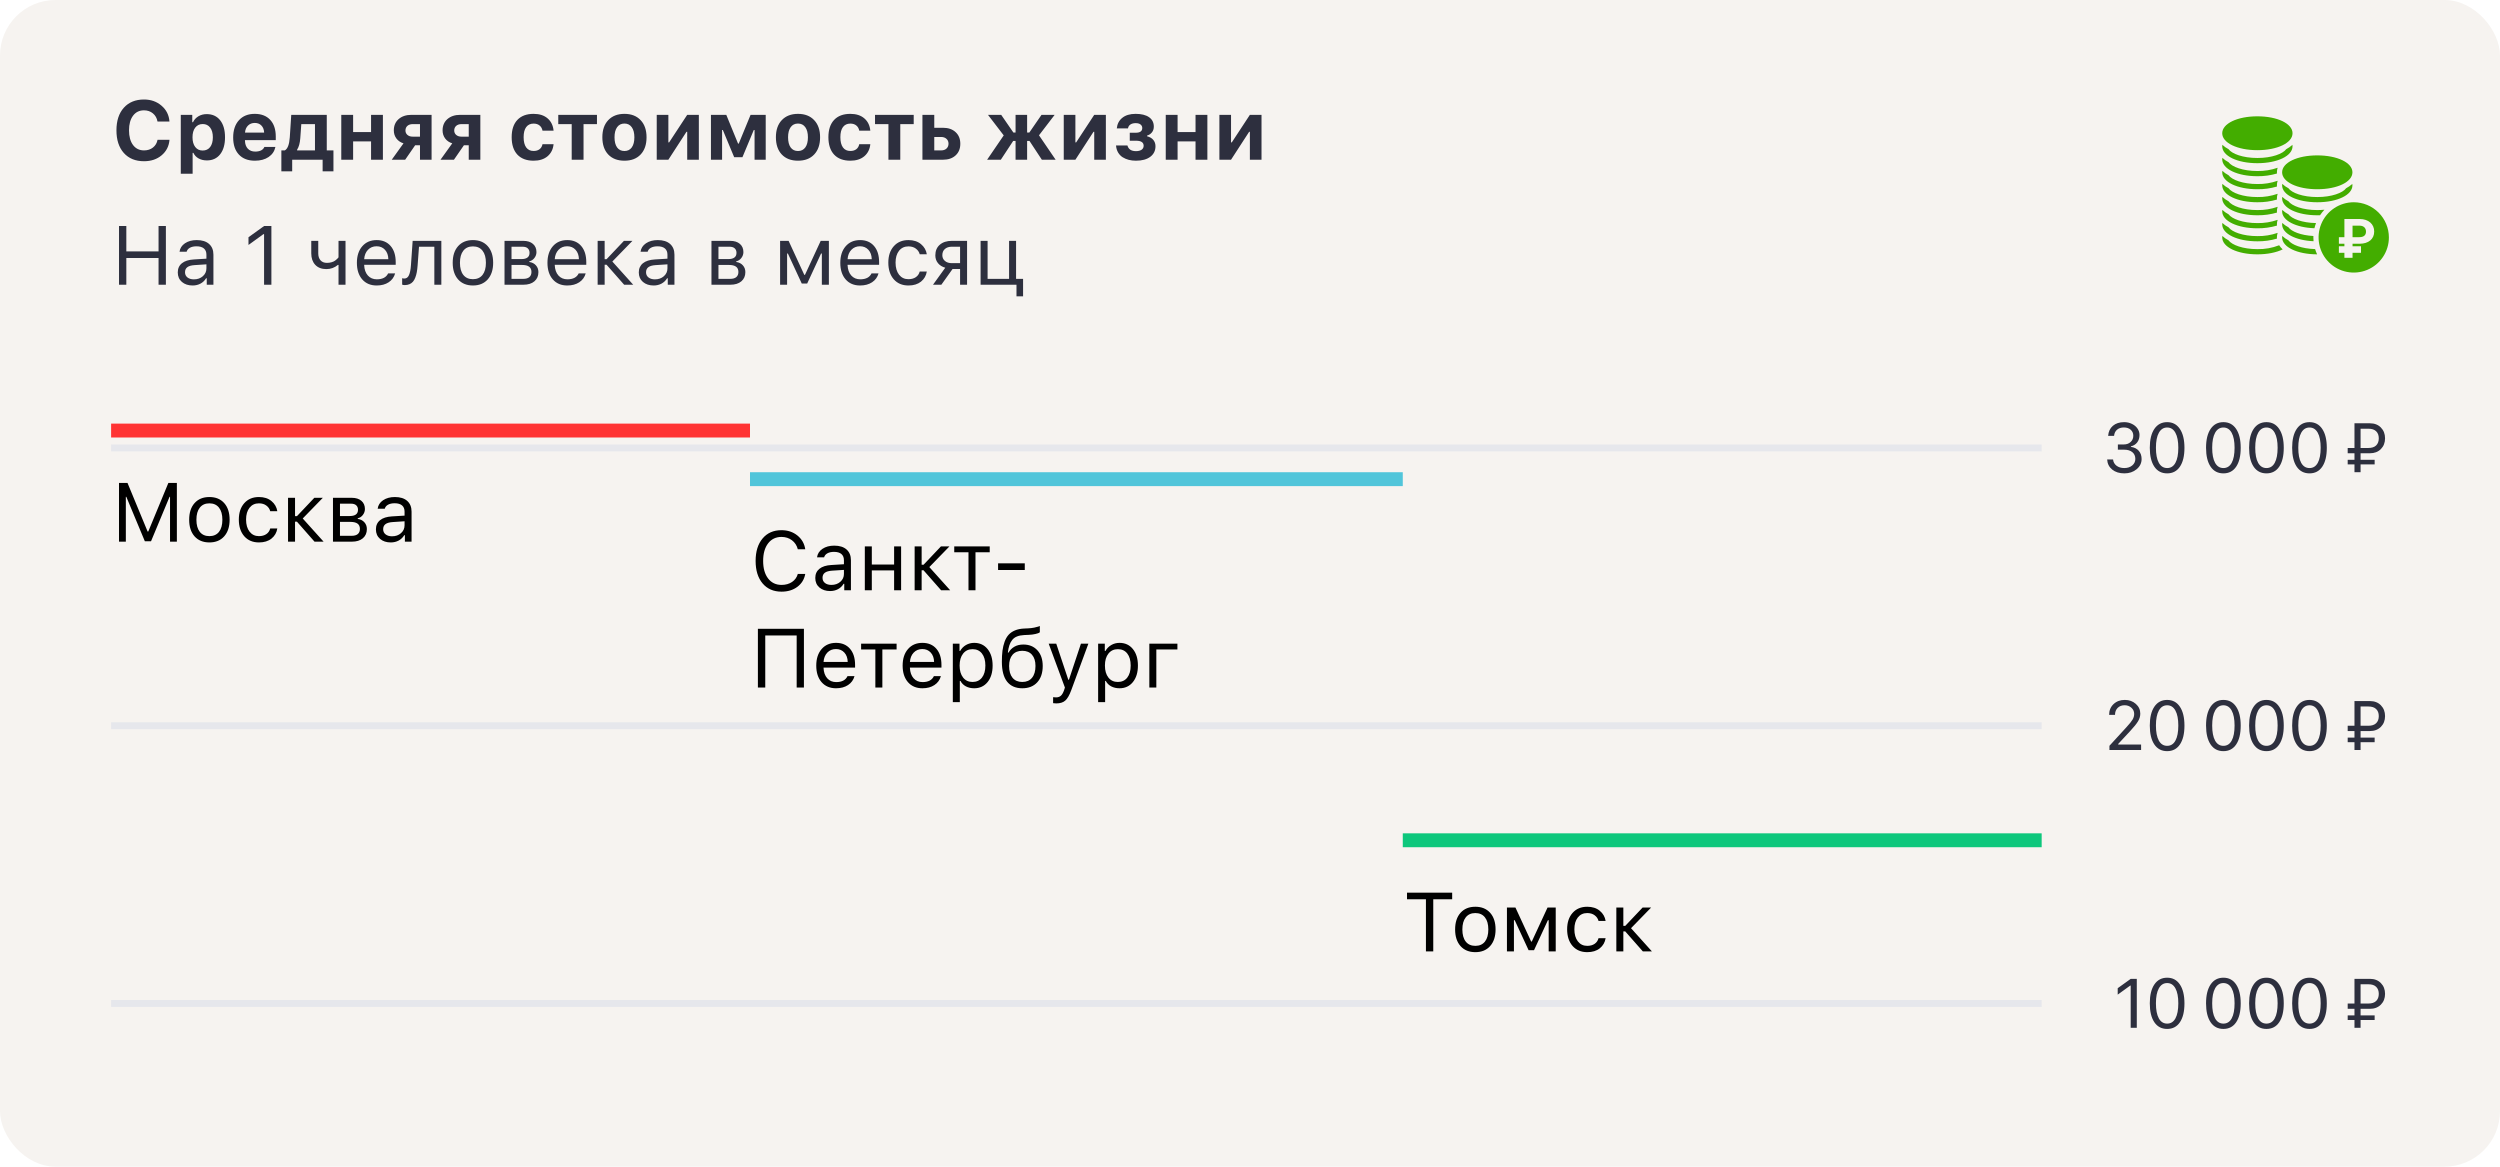 <svg width="360" height="168" viewBox="0 0 360 168" fill="none" xmlns="http://www.w3.org/2000/svg">
<rect width="360" height="168" rx="8" fill="#F6F3F0"/>
<path d="M306.819 148V141.931H306.741L304.949 143.229V142.302L306.824 140.954H307.698V148H306.819ZM312.071 148.166C311.276 148.166 310.661 147.844 310.225 147.199C309.789 146.555 309.571 145.646 309.571 144.475C309.571 143.312 309.79 142.408 310.23 141.76C310.669 141.112 311.283 140.788 312.071 140.788C312.855 140.788 313.466 141.114 313.902 141.765C314.341 142.416 314.561 143.324 314.561 144.489C314.561 145.658 314.343 146.563 313.907 147.204C313.474 147.845 312.862 148.166 312.071 148.166ZM310.87 146.643C311.149 147.147 311.55 147.399 312.071 147.399C312.592 147.399 312.989 147.149 313.262 146.647C313.539 146.143 313.677 145.419 313.677 144.475C313.677 143.54 313.537 142.821 313.257 142.316C312.981 141.812 312.585 141.56 312.071 141.56C311.556 141.56 311.158 141.813 310.874 142.321C310.594 142.826 310.454 143.544 310.454 144.475C310.454 145.415 310.593 146.138 310.87 146.643ZM320.171 148.166C319.377 148.166 318.762 147.844 318.326 147.199C317.89 146.555 317.671 145.646 317.671 144.475C317.671 143.312 317.891 142.408 318.331 141.76C318.77 141.112 319.384 140.788 320.171 140.788C320.956 140.788 321.566 141.114 322.003 141.765C322.442 142.416 322.662 143.324 322.662 144.489C322.662 145.658 322.444 146.563 322.007 147.204C321.574 147.845 320.963 148.166 320.171 148.166ZM318.97 146.643C319.25 147.147 319.651 147.399 320.171 147.399C320.692 147.399 321.089 147.149 321.363 146.647C321.64 146.143 321.778 145.419 321.778 144.475C321.778 143.54 321.638 142.821 321.358 142.316C321.081 141.812 320.686 141.56 320.171 141.56C319.657 141.56 319.258 141.813 318.975 142.321C318.695 142.826 318.555 143.544 318.555 144.475C318.555 145.415 318.694 146.138 318.97 146.643ZM326.37 148.166C325.576 148.166 324.961 147.844 324.525 147.199C324.088 146.555 323.87 145.646 323.87 144.475C323.87 143.312 324.09 142.408 324.529 141.76C324.969 141.112 325.583 140.788 326.37 140.788C327.155 140.788 327.765 141.114 328.201 141.765C328.641 142.416 328.861 143.324 328.861 144.489C328.861 145.658 328.642 146.563 328.206 147.204C327.773 147.845 327.161 148.166 326.37 148.166ZM325.169 146.643C325.449 147.147 325.849 147.399 326.37 147.399C326.891 147.399 327.288 147.149 327.562 146.647C327.838 146.143 327.977 145.419 327.977 144.475C327.977 143.54 327.837 142.821 327.557 142.316C327.28 141.812 326.885 141.56 326.37 141.56C325.856 141.56 325.457 141.813 325.174 142.321C324.894 142.826 324.754 143.544 324.754 144.475C324.754 145.415 324.892 146.138 325.169 146.643ZM332.569 148.166C331.775 148.166 331.16 147.844 330.723 147.199C330.287 146.555 330.069 145.646 330.069 144.475C330.069 143.312 330.289 142.408 330.728 141.76C331.168 141.112 331.781 140.788 332.569 140.788C333.354 140.788 333.964 141.114 334.4 141.765C334.84 142.416 335.059 143.324 335.059 144.489C335.059 145.658 334.841 146.563 334.405 147.204C333.972 147.845 333.36 148.166 332.569 148.166ZM331.368 146.643C331.648 147.147 332.048 147.399 332.569 147.399C333.09 147.399 333.487 147.149 333.761 146.647C334.037 146.143 334.176 145.419 334.176 144.475C334.176 143.54 334.036 142.821 333.756 142.316C333.479 141.812 333.083 141.56 332.569 141.56C332.055 141.56 331.656 141.813 331.373 142.321C331.093 142.826 330.953 143.544 330.953 144.475C330.953 145.415 331.091 146.138 331.368 146.643ZM339.923 141.735V144.509H341.046C341.537 144.509 341.91 144.387 342.164 144.143C342.418 143.895 342.545 143.553 342.545 143.117C342.545 142.684 342.418 142.346 342.164 142.102C341.913 141.857 341.541 141.735 341.046 141.735H339.923ZM341.949 146.877H339.923V148H339.044V146.877H338.067V146.213H339.044V145.271H338.067V144.509H339.044V140.954H341.275C341.926 140.954 342.451 141.158 342.848 141.564C343.248 141.971 343.448 142.489 343.448 143.117C343.448 143.745 343.248 144.261 342.848 144.665C342.447 145.069 341.92 145.271 341.266 145.271H339.923V146.213H341.949V146.877Z" fill="#2D2F3E"/>
<path d="M303.714 102.937C303.714 102.312 303.925 101.797 304.348 101.394C304.775 100.99 305.315 100.788 305.97 100.788C306.601 100.788 307.13 100.979 307.556 101.359C307.986 101.737 308.201 102.206 308.201 102.766C308.201 103.133 308.097 103.495 307.888 103.85C307.68 104.204 307.288 104.691 306.712 105.31L305.017 107.131V107.209H308.318V108H303.758V107.395L306.194 104.733C306.647 104.242 306.948 103.868 307.097 103.61C307.247 103.353 307.322 103.083 307.322 102.8C307.322 102.448 307.189 102.154 306.922 101.916C306.658 101.675 306.332 101.555 305.945 101.555C305.532 101.555 305.198 101.682 304.944 101.936C304.69 102.189 304.563 102.523 304.563 102.937V102.941H303.714V102.937ZM312.071 108.166C311.276 108.166 310.661 107.844 310.225 107.199C309.789 106.555 309.571 105.646 309.571 104.475C309.571 103.312 309.79 102.408 310.23 101.76C310.669 101.112 311.283 100.788 312.071 100.788C312.855 100.788 313.466 101.114 313.902 101.765C314.341 102.416 314.561 103.324 314.561 104.489C314.561 105.658 314.343 106.563 313.907 107.204C313.474 107.845 312.862 108.166 312.071 108.166ZM310.87 106.643C311.149 107.147 311.55 107.399 312.071 107.399C312.592 107.399 312.989 107.149 313.262 106.647C313.539 106.143 313.677 105.419 313.677 104.475C313.677 103.54 313.537 102.821 313.257 102.316C312.981 101.812 312.585 101.56 312.071 101.56C311.556 101.56 311.158 101.813 310.874 102.321C310.594 102.826 310.454 103.544 310.454 104.475C310.454 105.415 310.593 106.138 310.87 106.643ZM320.171 108.166C319.377 108.166 318.762 107.844 318.326 107.199C317.89 106.555 317.671 105.646 317.671 104.475C317.671 103.312 317.891 102.408 318.331 101.76C318.77 101.112 319.384 100.788 320.171 100.788C320.956 100.788 321.566 101.114 322.003 101.765C322.442 102.416 322.662 103.324 322.662 104.489C322.662 105.658 322.444 106.563 322.007 107.204C321.574 107.845 320.963 108.166 320.171 108.166ZM318.97 106.643C319.25 107.147 319.651 107.399 320.171 107.399C320.692 107.399 321.089 107.149 321.363 106.647C321.64 106.143 321.778 105.419 321.778 104.475C321.778 103.54 321.638 102.821 321.358 102.316C321.081 101.812 320.686 101.56 320.171 101.56C319.657 101.56 319.258 101.813 318.975 102.321C318.695 102.826 318.555 103.544 318.555 104.475C318.555 105.415 318.694 106.138 318.97 106.643ZM326.37 108.166C325.576 108.166 324.961 107.844 324.525 107.199C324.088 106.555 323.87 105.646 323.87 104.475C323.87 103.312 324.09 102.408 324.529 101.76C324.969 101.112 325.583 100.788 326.37 100.788C327.155 100.788 327.765 101.114 328.201 101.765C328.641 102.416 328.861 103.324 328.861 104.489C328.861 105.658 328.642 106.563 328.206 107.204C327.773 107.845 327.161 108.166 326.37 108.166ZM325.169 106.643C325.449 107.147 325.849 107.399 326.37 107.399C326.891 107.399 327.288 107.149 327.562 106.647C327.838 106.143 327.977 105.419 327.977 104.475C327.977 103.54 327.837 102.821 327.557 102.316C327.28 101.812 326.885 101.56 326.37 101.56C325.856 101.56 325.457 101.813 325.174 102.321C324.894 102.826 324.754 103.544 324.754 104.475C324.754 105.415 324.892 106.138 325.169 106.643ZM332.569 108.166C331.775 108.166 331.16 107.844 330.723 107.199C330.287 106.555 330.069 105.646 330.069 104.475C330.069 103.312 330.289 102.408 330.728 101.76C331.168 101.112 331.781 100.788 332.569 100.788C333.354 100.788 333.964 101.114 334.4 101.765C334.84 102.416 335.059 103.324 335.059 104.489C335.059 105.658 334.841 106.563 334.405 107.204C333.972 107.845 333.36 108.166 332.569 108.166ZM331.368 106.643C331.648 107.147 332.048 107.399 332.569 107.399C333.09 107.399 333.487 107.149 333.761 106.647C334.037 106.143 334.176 105.419 334.176 104.475C334.176 103.54 334.036 102.821 333.756 102.316C333.479 101.812 333.083 101.56 332.569 101.56C332.055 101.56 331.656 101.813 331.373 102.321C331.093 102.826 330.953 103.544 330.953 104.475C330.953 105.415 331.091 106.138 331.368 106.643ZM339.923 101.735V104.509H341.046C341.537 104.509 341.91 104.387 342.164 104.143C342.418 103.895 342.545 103.553 342.545 103.117C342.545 102.684 342.418 102.346 342.164 102.102C341.913 101.857 341.541 101.735 341.046 101.735H339.923ZM341.949 106.877H339.923V108H339.044V106.877H338.067V106.213H339.044V105.271H338.067V104.509H339.044V100.954H341.275C341.926 100.954 342.451 101.158 342.848 101.564C343.248 101.971 343.448 102.489 343.448 103.117C343.448 103.745 343.248 104.261 342.848 104.665C342.447 105.069 341.92 105.271 341.266 105.271H339.923V106.213H341.949V106.877Z" fill="#2D2F3E"/>
<path d="M304.973 64.753V64.001H305.828C306.228 64.001 306.555 63.884 306.809 63.649C307.067 63.415 307.195 63.116 307.195 62.751C307.195 62.393 307.071 62.105 306.824 61.887C306.577 61.665 306.249 61.555 305.843 61.555C305.436 61.555 305.107 61.662 304.856 61.877C304.606 62.089 304.462 62.383 304.427 62.761H303.572C303.618 62.149 303.846 61.667 304.256 61.315C304.666 60.964 305.206 60.788 305.877 60.788C306.28 60.788 306.651 60.871 306.99 61.037C307.332 61.2 307.6 61.423 307.796 61.706C307.991 61.989 308.089 62.298 308.089 62.634C308.089 63.054 307.98 63.408 307.762 63.698C307.543 63.988 307.241 64.18 306.853 64.274V64.353C307.332 64.414 307.708 64.602 307.981 64.914C308.255 65.223 308.391 65.619 308.391 66.101C308.391 66.68 308.152 67.17 307.674 67.57C307.195 67.967 306.608 68.166 305.911 68.166C305.195 68.166 304.61 67.984 304.158 67.619C303.706 67.251 303.463 66.766 303.43 66.164H304.28C304.319 66.538 304.485 66.838 304.778 67.062C305.071 67.287 305.445 67.399 305.901 67.399C306.363 67.399 306.743 67.276 307.039 67.028C307.338 66.781 307.488 66.463 307.488 66.076C307.488 65.669 307.343 65.347 307.054 65.109C306.764 64.872 306.368 64.753 305.867 64.753H304.973ZM312.071 68.166C311.276 68.166 310.661 67.844 310.225 67.199C309.789 66.555 309.571 65.647 309.571 64.475C309.571 63.312 309.79 62.408 310.23 61.76C310.669 61.112 311.283 60.788 312.071 60.788C312.855 60.788 313.466 61.114 313.902 61.765C314.341 62.416 314.561 63.324 314.561 64.489C314.561 65.658 314.343 66.563 313.907 67.204C313.474 67.845 312.862 68.166 312.071 68.166ZM310.87 66.643C311.149 67.147 311.55 67.399 312.071 67.399C312.592 67.399 312.989 67.149 313.262 66.647C313.539 66.143 313.677 65.419 313.677 64.475C313.677 63.54 313.537 62.821 313.257 62.316C312.981 61.812 312.585 61.56 312.071 61.56C311.556 61.56 311.158 61.813 310.874 62.321C310.594 62.826 310.454 63.544 310.454 64.475C310.454 65.415 310.593 66.138 310.87 66.643ZM320.171 68.166C319.377 68.166 318.762 67.844 318.326 67.199C317.89 66.555 317.671 65.647 317.671 64.475C317.671 63.312 317.891 62.408 318.331 61.76C318.77 61.112 319.384 60.788 320.171 60.788C320.956 60.788 321.566 61.114 322.003 61.765C322.442 62.416 322.662 63.324 322.662 64.489C322.662 65.658 322.444 66.563 322.007 67.204C321.574 67.845 320.963 68.166 320.171 68.166ZM318.97 66.643C319.25 67.147 319.651 67.399 320.171 67.399C320.692 67.399 321.089 67.149 321.363 66.647C321.64 66.143 321.778 65.419 321.778 64.475C321.778 63.54 321.638 62.821 321.358 62.316C321.081 61.812 320.686 61.56 320.171 61.56C319.657 61.56 319.258 61.813 318.975 62.321C318.695 62.826 318.555 63.544 318.555 64.475C318.555 65.415 318.694 66.138 318.97 66.643ZM326.37 68.166C325.576 68.166 324.961 67.844 324.525 67.199C324.088 66.555 323.87 65.647 323.87 64.475C323.87 63.312 324.09 62.408 324.529 61.76C324.969 61.112 325.583 60.788 326.37 60.788C327.155 60.788 327.765 61.114 328.201 61.765C328.641 62.416 328.861 63.324 328.861 64.489C328.861 65.658 328.642 66.563 328.206 67.204C327.773 67.845 327.161 68.166 326.37 68.166ZM325.169 66.643C325.449 67.147 325.849 67.399 326.37 67.399C326.891 67.399 327.288 67.149 327.562 66.647C327.838 66.143 327.977 65.419 327.977 64.475C327.977 63.54 327.837 62.821 327.557 62.316C327.28 61.812 326.885 61.56 326.37 61.56C325.856 61.56 325.457 61.813 325.174 62.321C324.894 62.826 324.754 63.544 324.754 64.475C324.754 65.415 324.892 66.138 325.169 66.643ZM332.569 68.166C331.775 68.166 331.16 67.844 330.723 67.199C330.287 66.555 330.069 65.647 330.069 64.475C330.069 63.312 330.289 62.408 330.728 61.76C331.168 61.112 331.781 60.788 332.569 60.788C333.354 60.788 333.964 61.114 334.4 61.765C334.84 62.416 335.059 63.324 335.059 64.489C335.059 65.658 334.841 66.563 334.405 67.204C333.972 67.845 333.36 68.166 332.569 68.166ZM331.368 66.643C331.648 67.147 332.048 67.399 332.569 67.399C333.09 67.399 333.487 67.149 333.761 66.647C334.037 66.143 334.176 65.419 334.176 64.475C334.176 63.54 334.036 62.821 333.756 62.316C333.479 61.812 333.083 61.56 332.569 61.56C332.055 61.56 331.656 61.813 331.373 62.321C331.093 62.826 330.953 63.544 330.953 64.475C330.953 65.415 331.091 66.138 331.368 66.643ZM339.923 61.735V64.509H341.046C341.537 64.509 341.91 64.387 342.164 64.143C342.418 63.895 342.545 63.553 342.545 63.117C342.545 62.684 342.418 62.346 342.164 62.102C341.913 61.857 341.541 61.735 341.046 61.735H339.923ZM341.949 66.877H339.923V68H339.044V66.877H338.067V66.213H339.044V65.27H338.067V64.509H339.044V60.954H341.275C341.926 60.954 342.451 61.158 342.848 61.565C343.248 61.971 343.448 62.489 343.448 63.117C343.448 63.745 343.248 64.261 342.848 64.665C342.447 65.069 341.92 65.27 341.266 65.27H339.923V66.213H341.949V66.877Z" fill="#2D2F3E"/>
<line opacity="0.6" x1="294" y1="144.5" x2="16" y2="144.5" stroke="#DCDFE9"/>
<line opacity="0.6" x1="294" y1="104.5" x2="16" y2="104.5" stroke="#DCDFE9"/>
<line opacity="0.6" x1="294" y1="64.5" x2="16" y2="64.5" stroke="#DCDFE9"/>
<rect x="16" y="61" width="92" height="2" fill="#FF3333"/>
<path d="M18.121 78H17.137V69.545H18.361L21.256 76.541H21.35L24.244 69.545H25.469V78H24.484V71.543H24.414L21.748 77.941H20.857L18.191 71.543H18.121V78ZM28.77 76.588C29.094 76.998 29.555 77.203 30.153 77.203C30.75 77.203 31.211 76.998 31.535 76.588C31.86 76.174 32.022 75.592 32.022 74.842C32.022 74.092 31.86 73.512 31.535 73.102C31.211 72.688 30.75 72.481 30.153 72.481C29.555 72.481 29.094 72.688 28.77 73.102C28.446 73.512 28.283 74.092 28.283 74.842C28.283 75.592 28.446 76.174 28.77 76.588ZM32.279 77.238C31.76 77.82 31.051 78.111 30.153 78.111C29.254 78.111 28.543 77.82 28.02 77.238C27.5 76.652 27.241 75.853 27.241 74.842C27.241 73.826 27.5 73.027 28.02 72.445C28.539 71.863 29.25 71.572 30.153 71.572C31.055 71.572 31.766 71.863 32.285 72.445C32.805 73.027 33.065 73.826 33.065 74.842C33.065 75.853 32.803 76.652 32.279 77.238ZM39.934 73.617H38.914C38.829 73.285 38.643 73.014 38.358 72.803C38.077 72.588 37.719 72.481 37.286 72.481C36.719 72.481 36.268 72.691 35.932 73.113C35.6 73.535 35.434 74.103 35.434 74.818C35.434 75.545 35.602 76.125 35.938 76.559C36.274 76.988 36.723 77.203 37.286 77.203C37.711 77.203 38.065 77.107 38.346 76.916C38.631 76.725 38.821 76.451 38.914 76.096H39.934C39.84 76.693 39.561 77.18 39.096 77.555C38.631 77.926 38.03 78.111 37.291 78.111C36.405 78.111 35.7 77.814 35.176 77.221C34.653 76.623 34.391 75.822 34.391 74.818C34.391 73.834 34.653 73.047 35.176 72.457C35.7 71.867 36.403 71.572 37.286 71.572C38.024 71.572 38.626 71.766 39.09 72.152C39.559 72.539 39.84 73.027 39.934 73.617ZM42.485 74.326H42.761L45.262 71.684H46.487L43.593 74.66L46.598 78H45.292L42.761 75.123H42.485V78H41.477V71.684H42.485V74.326ZM50.526 72.527H48.956V74.309H50.362C51.155 74.309 51.552 74.008 51.552 73.406C51.552 73.133 51.466 72.918 51.294 72.762C51.126 72.606 50.87 72.527 50.526 72.527ZM50.45 75.152H48.956V77.156H50.644C51.03 77.156 51.323 77.072 51.522 76.904C51.726 76.732 51.827 76.486 51.827 76.166C51.827 75.818 51.712 75.562 51.481 75.398C51.255 75.234 50.911 75.152 50.45 75.152ZM47.948 78V71.684H50.655C51.245 71.684 51.708 71.83 52.044 72.123C52.38 72.412 52.548 72.805 52.548 73.301C52.548 73.613 52.448 73.898 52.249 74.156C52.054 74.41 51.81 74.568 51.517 74.631V74.725C51.915 74.779 52.233 74.941 52.472 75.211C52.71 75.477 52.829 75.801 52.829 76.184C52.829 76.738 52.638 77.18 52.255 77.508C51.872 77.836 51.343 78 50.667 78H47.948ZM56.452 77.227C56.972 77.227 57.402 77.076 57.741 76.775C58.085 76.475 58.257 76.098 58.257 75.644V75.064L56.558 75.176C56.081 75.207 55.732 75.307 55.509 75.475C55.286 75.643 55.175 75.887 55.175 76.207C55.175 76.523 55.294 76.773 55.532 76.957C55.771 77.137 56.077 77.227 56.452 77.227ZM56.265 78.111C55.644 78.111 55.132 77.941 54.73 77.602C54.331 77.258 54.132 76.801 54.132 76.231C54.132 75.668 54.331 75.227 54.73 74.906C55.128 74.586 55.697 74.404 56.435 74.361L58.257 74.25V73.676C58.257 73.285 58.136 72.986 57.894 72.779C57.652 72.572 57.296 72.469 56.827 72.469C56.449 72.469 56.134 72.537 55.884 72.674C55.634 72.811 55.474 73.004 55.404 73.254H54.384C54.45 72.75 54.71 72.344 55.163 72.035C55.62 71.727 56.187 71.572 56.862 71.572C57.628 71.572 58.22 71.758 58.638 72.129C59.056 72.5 59.265 73.016 59.265 73.676V78H58.304V77.068H58.21C58.007 77.404 57.737 77.662 57.402 77.842C57.066 78.022 56.687 78.111 56.265 78.111Z" fill="black"/>
<rect x="108" y="68" width="94" height="2" fill="#51C5DA"/>
<path d="M112.541 85.199C111.393 85.199 110.482 84.803 109.811 84.01C109.143 83.217 108.809 82.139 108.809 80.775C108.809 79.412 109.143 78.334 109.811 77.541C110.479 76.744 111.387 76.346 112.535 76.346C113.426 76.346 114.188 76.6 114.82 77.107C115.453 77.615 115.832 78.277 115.957 79.094H114.885C114.744 78.547 114.463 78.115 114.041 77.799C113.619 77.478 113.117 77.318 112.535 77.318C111.723 77.318 111.078 77.629 110.602 78.25C110.129 78.871 109.893 79.713 109.893 80.775C109.893 81.838 110.131 82.68 110.607 83.301C111.084 83.918 111.729 84.227 112.541 84.227C113.131 84.227 113.635 84.086 114.053 83.805C114.475 83.519 114.752 83.133 114.885 82.644H115.957C115.816 83.422 115.436 84.043 114.814 84.508C114.197 84.969 113.439 85.199 112.541 85.199ZM119.721 84.227C120.24 84.227 120.67 84.076 121.01 83.775C121.354 83.475 121.526 83.098 121.526 82.644V82.064L119.826 82.176C119.35 82.207 119 82.307 118.778 82.475C118.555 82.643 118.444 82.887 118.444 83.207C118.444 83.523 118.563 83.773 118.801 83.957C119.039 84.137 119.346 84.227 119.721 84.227ZM119.533 85.111C118.912 85.111 118.401 84.941 117.998 84.602C117.6 84.258 117.401 83.801 117.401 83.231C117.401 82.668 117.6 82.227 117.998 81.906C118.397 81.586 118.965 81.404 119.703 81.361L121.526 81.25V80.676C121.526 80.285 121.405 79.986 121.162 79.779C120.92 79.572 120.565 79.469 120.096 79.469C119.717 79.469 119.403 79.537 119.153 79.674C118.903 79.811 118.742 80.004 118.672 80.254H117.653C117.719 79.75 117.979 79.344 118.432 79.035C118.889 78.727 119.455 78.572 120.131 78.572C120.897 78.572 121.489 78.758 121.906 79.129C122.324 79.5 122.533 80.016 122.533 80.676V85H121.573V84.068H121.479C121.276 84.404 121.006 84.662 120.67 84.842C120.334 85.022 119.955 85.111 119.533 85.111ZM124.534 85V78.684H125.541V81.297H128.752V78.684H129.76V85H128.752V82.141H125.541V85H124.534ZM132.716 81.326H132.991L135.493 78.684H136.718L133.823 81.66L136.829 85H135.522L132.991 82.123H132.716V85H131.708V78.684H132.716V81.326ZM142.52 78.684V79.527H140.47V85H139.462V79.527H137.411V78.684H142.52ZM147.568 82.076H143.724V81.121H147.568V82.076ZM115.764 99H114.721V91.506H110.197V99H109.137V90.545H115.764V99ZM120.377 93.463C119.873 93.463 119.459 93.633 119.135 93.973C118.811 94.312 118.629 94.762 118.59 95.32H122.071C122.059 94.762 121.899 94.312 121.59 93.973C121.281 93.633 120.877 93.463 120.377 93.463ZM122.041 97.365H123.049C122.897 97.912 122.586 98.34 122.117 98.648C121.653 98.957 121.076 99.111 120.389 99.111C119.514 99.111 118.821 98.818 118.309 98.232C117.797 97.643 117.541 96.848 117.541 95.848C117.541 94.852 117.799 94.057 118.315 93.463C118.83 92.869 119.522 92.572 120.389 92.572C121.24 92.572 121.91 92.856 122.399 93.422C122.887 93.988 123.131 94.764 123.131 95.748V96.135H118.59V96.182C118.617 96.807 118.793 97.303 119.117 97.67C119.446 98.037 119.877 98.221 120.412 98.221C121.229 98.221 121.772 97.936 122.041 97.365ZM129.11 92.684V93.527H127.059V99H126.051V93.527H124V92.684H129.11ZM132.815 93.463C132.311 93.463 131.897 93.633 131.573 93.973C131.249 94.312 131.067 94.762 131.028 95.32H134.509C134.497 94.762 134.337 94.312 134.028 93.973C133.719 93.633 133.315 93.463 132.815 93.463ZM134.479 97.365H135.487C135.335 97.912 135.024 98.34 134.555 98.648C134.091 98.957 133.514 99.111 132.827 99.111C131.952 99.111 131.259 98.818 130.747 98.232C130.235 97.643 129.979 96.848 129.979 95.848C129.979 94.852 130.237 94.057 130.753 93.463C131.268 92.869 131.96 92.572 132.827 92.572C133.678 92.572 134.348 92.856 134.837 93.422C135.325 93.988 135.569 94.764 135.569 95.748V96.135H131.028V96.182C131.055 96.807 131.231 97.303 131.555 97.67C131.884 98.037 132.315 98.221 132.85 98.221C133.667 98.221 134.21 97.936 134.479 97.365ZM140.282 92.572C141.087 92.572 141.729 92.869 142.21 93.463C142.694 94.057 142.937 94.85 142.937 95.842C142.937 96.83 142.694 97.623 142.21 98.221C141.726 98.814 141.083 99.111 140.282 99.111C139.833 99.111 139.435 99.019 139.087 98.836C138.739 98.648 138.479 98.387 138.308 98.051H138.214V101.109H137.206V92.684H138.167V93.738H138.261C138.464 93.375 138.743 93.09 139.099 92.883C139.458 92.676 139.853 92.572 140.282 92.572ZM140.042 98.203C140.62 98.203 141.073 97.994 141.401 97.576C141.729 97.158 141.894 96.58 141.894 95.842C141.894 95.103 141.729 94.525 141.401 94.107C141.077 93.689 140.626 93.481 140.048 93.481C139.478 93.481 139.024 93.693 138.688 94.119C138.353 94.541 138.185 95.115 138.185 95.842C138.185 96.564 138.351 97.139 138.683 97.564C139.019 97.99 139.472 98.203 140.042 98.203ZM145.804 97.6C146.136 98.002 146.605 98.203 147.21 98.203C147.816 98.203 148.282 98.002 148.611 97.6C148.943 97.197 149.109 96.631 149.109 95.9C149.109 95.205 148.943 94.668 148.611 94.289C148.282 93.906 147.816 93.715 147.21 93.715C146.605 93.715 146.136 93.906 145.804 94.289C145.476 94.668 145.312 95.205 145.312 95.9C145.312 96.631 145.476 97.197 145.804 97.6ZM145.13 93.978H145.224C145.427 93.623 145.708 93.34 146.068 93.129C146.427 92.918 146.859 92.812 147.363 92.812C148.202 92.812 148.876 93.09 149.384 93.644C149.896 94.195 150.152 94.947 150.152 95.9C150.152 96.897 149.888 97.682 149.361 98.256C148.837 98.826 148.12 99.111 147.21 99.111C146.261 99.111 145.532 98.795 145.025 98.162C144.521 97.525 144.269 96.57 144.269 95.297C144.269 94.691 144.298 94.156 144.357 93.691C144.419 93.227 144.523 92.795 144.667 92.397C144.816 91.994 145.009 91.662 145.247 91.4C145.486 91.139 145.788 90.932 146.155 90.779C146.527 90.623 146.96 90.533 147.456 90.51L148.089 90.481C148.382 90.465 148.665 90.43 148.939 90.375C149.216 90.316 149.415 90.266 149.536 90.223C149.661 90.176 149.728 90.148 149.736 90.141V91.043C149.708 91.066 149.663 91.098 149.601 91.137C149.538 91.172 149.37 91.225 149.097 91.295C148.823 91.361 148.503 91.402 148.136 91.418L147.491 91.447C147.077 91.467 146.728 91.535 146.443 91.652C146.157 91.766 145.927 91.936 145.751 92.162C145.575 92.389 145.441 92.644 145.347 92.93C145.253 93.215 145.181 93.564 145.13 93.978ZM152.099 101.291C151.939 101.291 151.789 101.279 151.648 101.256V100.395C151.749 100.414 151.89 100.424 152.07 100.424C152.359 100.424 152.591 100.344 152.767 100.184C152.943 100.027 153.097 99.76 153.23 99.381L153.347 99.006L151.009 92.684H152.099L153.833 97.881H153.927L155.656 92.684H156.728L154.261 99.387C153.992 100.117 153.703 100.617 153.394 100.887C153.089 101.156 152.658 101.291 152.099 101.291ZM161.207 92.572C162.011 92.572 162.654 92.869 163.134 93.463C163.619 94.057 163.861 94.85 163.861 95.842C163.861 96.83 163.619 97.623 163.134 98.221C162.65 98.814 162.008 99.111 161.207 99.111C160.758 99.111 160.359 99.019 160.011 98.836C159.664 98.648 159.404 98.387 159.232 98.051H159.138V101.109H158.131V92.684H159.092V93.738H159.185C159.388 93.375 159.668 93.09 160.023 92.883C160.383 92.676 160.777 92.572 161.207 92.572ZM160.967 98.203C161.545 98.203 161.998 97.994 162.326 97.576C162.654 97.158 162.818 96.58 162.818 95.842C162.818 95.103 162.654 94.525 162.326 94.107C162.002 93.689 161.551 93.481 160.972 93.481C160.402 93.481 159.949 93.693 159.613 94.119C159.277 94.541 159.109 95.115 159.109 95.842C159.109 96.564 159.275 97.139 159.607 97.564C159.943 97.99 160.396 98.203 160.967 98.203ZM169.547 93.527H166.512V99H165.504V92.684H169.547V93.527Z" fill="black"/>
<rect x="202" y="120" width="92" height="2" fill="#0DC77C"/>
<path d="M206.389 137H205.334V129.494H202.609V128.545H209.113V129.494H206.389V137ZM211.067 135.588C211.391 135.998 211.852 136.203 212.449 136.203C213.047 136.203 213.508 135.998 213.832 135.588C214.156 135.174 214.319 134.592 214.319 133.842C214.319 133.092 214.156 132.512 213.832 132.102C213.508 131.688 213.047 131.48 212.449 131.48C211.852 131.48 211.391 131.688 211.067 132.102C210.742 132.512 210.58 133.092 210.58 133.842C210.58 134.592 210.742 135.174 211.067 135.588ZM214.576 136.238C214.057 136.82 213.348 137.111 212.449 137.111C211.551 137.111 210.84 136.82 210.317 136.238C209.797 135.652 209.537 134.854 209.537 133.842C209.537 132.826 209.797 132.027 210.317 131.445C210.836 130.863 211.547 130.572 212.449 130.572C213.352 130.572 214.063 130.863 214.582 131.445C215.102 132.027 215.362 132.826 215.362 133.842C215.362 134.854 215.1 135.652 214.576 136.238ZM218.006 137H216.999V130.684H218.223L220.485 135.582H220.579L222.846 130.684H224.024V137H223.01V132.506H222.899L220.901 136.824H220.116L218.118 132.506H218.006V137ZM231.21 132.617H230.19C230.104 132.285 229.919 132.014 229.634 131.803C229.352 131.588 228.995 131.48 228.561 131.48C227.995 131.48 227.544 131.691 227.208 132.113C226.876 132.535 226.71 133.104 226.71 133.818C226.71 134.545 226.878 135.125 227.214 135.559C227.55 135.988 227.999 136.203 228.561 136.203C228.987 136.203 229.341 136.107 229.622 135.916C229.907 135.725 230.096 135.451 230.19 135.096H231.21C231.116 135.693 230.837 136.18 230.372 136.555C229.907 136.926 229.305 137.111 228.567 137.111C227.68 137.111 226.975 136.814 226.452 136.221C225.928 135.623 225.667 134.822 225.667 133.818C225.667 132.834 225.928 132.047 226.452 131.457C226.975 130.867 227.678 130.572 228.561 130.572C229.3 130.572 229.901 130.766 230.366 131.152C230.835 131.539 231.116 132.027 231.21 132.617ZM233.761 133.326H234.036L236.538 130.684H237.763L234.868 133.66L237.874 137H236.567L234.036 134.123H233.761V137H232.753V130.684H233.761V133.326Z" fill="black"/>
<path d="M20.734 23.217C19.508 23.217 18.539 22.82 17.828 22.027C17.121 21.23 16.768 20.145 16.768 18.77C16.768 17.395 17.121 16.311 17.828 15.518C18.539 14.725 19.508 14.328 20.734 14.328C21.734 14.328 22.578 14.627 23.266 15.225C23.957 15.818 24.336 16.576 24.402 17.498H22.68C22.594 17.01 22.373 16.619 22.018 16.326C21.666 16.033 21.238 15.887 20.734 15.887C20.07 15.887 19.545 16.145 19.158 16.66C18.771 17.176 18.578 17.879 18.578 18.77C18.578 19.66 18.771 20.365 19.158 20.885C19.545 21.4 20.072 21.658 20.74 21.658C21.248 21.658 21.678 21.52 22.029 21.242C22.381 20.965 22.6 20.594 22.686 20.129H24.408C24.334 21.043 23.957 21.787 23.277 22.361C22.602 22.932 21.754 23.217 20.734 23.217ZM29.766 16.432C30.586 16.432 31.231 16.727 31.7 17.316C32.168 17.906 32.403 18.723 32.403 19.766C32.403 20.805 32.17 21.621 31.705 22.215C31.241 22.805 30.604 23.1 29.795 23.1C29.334 23.1 28.934 23.004 28.594 22.812C28.254 22.621 28.004 22.354 27.844 22.01H27.738V25.021H26.033V16.537H27.686V17.598H27.791C27.967 17.234 28.229 16.949 28.576 16.742C28.924 16.535 29.321 16.432 29.766 16.432ZM29.186 21.676C29.647 21.676 30.006 21.508 30.264 21.172C30.522 20.832 30.651 20.363 30.651 19.766C30.651 19.172 30.52 18.707 30.258 18.371C30 18.031 29.645 17.861 29.192 17.861C28.738 17.861 28.379 18.033 28.113 18.377C27.852 18.717 27.721 19.182 27.721 19.771C27.721 20.361 27.852 20.826 28.113 21.166C28.375 21.506 28.733 21.676 29.186 21.676ZM36.688 17.703C36.293 17.703 35.967 17.83 35.709 18.084C35.456 18.338 35.313 18.674 35.282 19.092H38.036C38.016 18.662 37.885 18.324 37.643 18.078C37.405 17.828 37.086 17.703 36.688 17.703ZM38.071 21.16H39.659C39.53 21.773 39.202 22.258 38.674 22.613C38.151 22.965 37.495 23.141 36.706 23.141C35.721 23.141 34.954 22.848 34.403 22.262C33.852 21.672 33.577 20.852 33.577 19.801C33.577 18.75 33.854 17.92 34.409 17.311C34.963 16.701 35.721 16.396 36.682 16.396C37.635 16.396 38.377 16.684 38.909 17.258C39.444 17.832 39.711 18.633 39.711 19.66V20.182H35.276V20.27C35.288 20.75 35.424 21.131 35.686 21.412C35.952 21.689 36.307 21.828 36.752 21.828C37.088 21.828 37.37 21.771 37.596 21.658C37.823 21.541 37.981 21.375 38.071 21.16ZM45.356 21.658V17.873H43.387L43.241 19.895C43.19 20.613 43.038 21.166 42.784 21.553V21.658H45.356ZM42.075 24.67H40.516V21.658H41.014C41.421 21.432 41.659 20.805 41.729 19.777L41.94 16.537H47.055V21.658H48.016V24.67H46.458V23H42.075V24.67ZM49.144 23V16.537H50.849V19.016H53.433V16.537H55.138V23H53.433V20.357H50.849V23H49.144ZM59.429 19.678H60.478V17.873H59.429C59.112 17.873 58.859 17.957 58.667 18.125C58.48 18.293 58.386 18.516 58.386 18.793C58.386 19.055 58.482 19.268 58.673 19.432C58.864 19.596 59.116 19.678 59.429 19.678ZM60.478 23V20.92H59.781L58.345 23H56.411L58.105 20.639C57.675 20.51 57.335 20.279 57.085 19.947C56.835 19.611 56.71 19.221 56.71 18.775C56.71 18.096 56.943 17.553 57.407 17.146C57.876 16.74 58.491 16.537 59.253 16.537H62.148V23H60.478ZM66.451 19.678H67.499V17.873H66.451C66.134 17.873 65.88 17.957 65.689 18.125C65.501 18.293 65.408 18.516 65.408 18.793C65.408 19.055 65.503 19.268 65.695 19.432C65.886 19.596 66.138 19.678 66.451 19.678ZM67.499 23V20.92H66.802L65.367 23H63.433L65.126 20.639C64.697 20.51 64.357 20.279 64.107 19.947C63.857 19.611 63.732 19.221 63.732 18.775C63.732 18.096 63.964 17.553 64.429 17.146C64.898 16.74 65.513 16.537 66.275 16.537H69.169V23H67.499ZM79.715 18.816H78.121C78.062 18.5 77.922 18.252 77.699 18.072C77.48 17.889 77.193 17.797 76.838 17.797C76.377 17.797 76.022 17.965 75.772 18.301C75.525 18.637 75.402 19.121 75.402 19.754C75.402 20.395 75.525 20.887 75.772 21.23C76.022 21.57 76.377 21.74 76.838 21.74C77.189 21.74 77.475 21.656 77.693 21.488C77.916 21.32 78.059 21.078 78.121 20.762H79.715C79.644 21.492 79.355 22.072 78.848 22.502C78.34 22.928 77.67 23.141 76.838 23.141C75.83 23.141 75.051 22.848 74.5 22.262C73.953 21.672 73.68 20.836 73.68 19.754C73.68 18.68 73.953 17.852 74.5 17.27C75.047 16.688 75.826 16.396 76.838 16.396C77.682 16.396 78.353 16.613 78.853 17.047C79.357 17.48 79.644 18.07 79.715 18.816ZM85.963 16.537V17.879H84.029V23H82.324V17.879H80.391V16.537H85.963ZM89.92 21.746C90.374 21.746 90.725 21.574 90.975 21.23C91.225 20.883 91.35 20.395 91.35 19.766C91.35 19.145 91.223 18.66 90.969 18.312C90.719 17.965 90.37 17.791 89.92 17.791C89.467 17.791 89.116 17.965 88.866 18.312C88.616 18.66 88.491 19.145 88.491 19.766C88.491 20.395 88.614 20.883 88.86 21.23C89.11 21.574 89.463 21.746 89.92 21.746ZM92.252 22.244C91.69 22.842 90.913 23.141 89.92 23.141C88.928 23.141 88.149 22.842 87.582 22.244C87.02 21.646 86.739 20.82 86.739 19.766C86.739 18.719 87.022 17.896 87.588 17.299C88.159 16.697 88.936 16.396 89.92 16.396C90.905 16.396 91.68 16.697 92.246 17.299C92.817 17.896 93.102 18.719 93.102 19.766C93.102 20.82 92.819 21.646 92.252 22.244ZM96.245 23H94.569V16.537H96.245V20.51H96.35L98.958 16.537H100.634V23H98.958V18.98H98.852L96.245 23ZM103.981 23H102.376V16.537H104.585L106.278 20.674H106.384L108.083 16.537H110.263V23H108.657V18.717H108.546L106.911 22.637H105.722L104.087 18.717H103.981V23ZM114.911 21.746C115.364 21.746 115.716 21.574 115.966 21.23C116.216 20.883 116.341 20.395 116.341 19.766C116.341 19.145 116.214 18.66 115.96 18.312C115.71 17.965 115.361 17.791 114.911 17.791C114.458 17.791 114.107 17.965 113.857 18.312C113.607 18.66 113.482 19.145 113.482 19.766C113.482 20.395 113.605 20.883 113.851 21.23C114.101 21.574 114.454 21.746 114.911 21.746ZM117.243 22.244C116.681 22.842 115.904 23.141 114.911 23.141C113.919 23.141 113.14 22.842 112.573 22.244C112.011 21.646 111.73 20.82 111.73 19.766C111.73 18.719 112.013 17.896 112.579 17.299C113.15 16.697 113.927 16.396 114.911 16.396C115.896 16.396 116.671 16.697 117.238 17.299C117.808 17.896 118.093 18.719 118.093 19.766C118.093 20.82 117.81 21.646 117.243 22.244ZM125.326 18.816H123.732C123.673 18.5 123.533 18.252 123.31 18.072C123.091 17.889 122.804 17.797 122.449 17.797C121.988 17.797 121.632 17.965 121.382 18.301C121.136 18.637 121.013 19.121 121.013 19.754C121.013 20.395 121.136 20.887 121.382 21.23C121.632 21.57 121.988 21.74 122.449 21.74C122.8 21.74 123.085 21.656 123.304 21.488C123.527 21.32 123.669 21.078 123.732 20.762H125.326C125.255 21.492 124.966 22.072 124.458 22.502C123.951 22.928 123.281 23.141 122.449 23.141C121.441 23.141 120.662 22.848 120.111 22.262C119.564 21.672 119.29 20.836 119.29 19.754C119.29 18.68 119.564 17.852 120.111 17.27C120.658 16.688 121.437 16.396 122.449 16.396C123.292 16.396 123.964 16.613 124.464 17.047C124.968 17.48 125.255 18.07 125.326 18.816ZM131.574 16.537V17.879H129.64V23H127.935V17.879H126.002V16.537H131.574ZM135.519 19.725H134.535V21.658H135.519C135.844 21.658 136.102 21.57 136.293 21.395C136.488 21.215 136.586 20.98 136.586 20.691C136.586 20.402 136.488 20.17 136.293 19.994C136.098 19.814 135.84 19.725 135.519 19.725ZM132.83 23V16.537H134.535V18.4H135.789C136.551 18.4 137.156 18.609 137.605 19.027C138.059 19.441 138.285 20 138.285 20.703C138.285 21.406 138.059 21.965 137.605 22.379C137.156 22.793 136.551 23 135.789 23H132.83ZM142.145 23L144.536 19.496L142.268 16.537H144.172L145.924 19.08H146.241V16.537H147.905V19.08H148.227L149.979 16.537H151.872L149.616 19.484L152.012 23H150.026L148.245 20.293H147.905V23H146.241V20.293H145.901L144.12 23H142.145ZM154.856 23H153.18V16.537H154.856V20.51H154.962L157.569 16.537H159.245V23H157.569V18.98H157.464L154.856 23ZM163.577 23.141C163.206 23.141 162.86 23.1 162.54 23.018C162.224 22.936 161.931 22.811 161.661 22.643C161.395 22.475 161.177 22.246 161.005 21.957C160.837 21.668 160.737 21.33 160.706 20.943H162.347C162.495 21.49 162.905 21.764 163.577 21.764C163.921 21.764 164.19 21.697 164.386 21.564C164.585 21.428 164.684 21.236 164.684 20.99C164.684 20.506 164.317 20.264 163.583 20.264H162.686V19.115H163.536C164.169 19.115 164.485 18.889 164.485 18.436C164.485 18.229 164.405 18.061 164.245 17.932C164.089 17.799 163.852 17.732 163.536 17.732C163.224 17.732 162.97 17.799 162.774 17.932C162.583 18.061 162.468 18.248 162.429 18.494H160.817C160.88 17.85 161.145 17.34 161.614 16.965C162.083 16.586 162.72 16.396 163.524 16.396C164.364 16.396 165.011 16.557 165.464 16.877C165.921 17.197 166.149 17.65 166.149 18.236C166.149 18.557 166.059 18.83 165.88 19.057C165.704 19.283 165.472 19.438 165.183 19.52V19.625C165.581 19.727 165.882 19.904 166.085 20.158C166.288 20.408 166.39 20.709 166.39 21.061C166.39 21.697 166.14 22.203 165.64 22.578C165.14 22.953 164.452 23.141 163.577 23.141ZM167.868 23V16.537H169.573V19.016H172.157V16.537H173.862V23H172.157V20.357H169.573V23H167.868ZM177.269 23H175.593V16.537H177.269V20.51H177.374L179.982 16.537H181.658V23H179.982V18.98H179.876L177.269 23Z" fill="#2D2F3E"/>
<path d="M23.887 41H22.832V37.15H18.191V41H17.137V32.545H18.191V36.201H22.832V32.545H23.887V41ZM27.92 40.227C28.44 40.227 28.869 40.076 29.209 39.775C29.553 39.475 29.725 39.098 29.725 38.645V38.065L28.026 38.176C27.549 38.207 27.2 38.307 26.977 38.475C26.754 38.643 26.643 38.887 26.643 39.207C26.643 39.523 26.762 39.773 27 39.957C27.238 40.137 27.545 40.227 27.92 40.227ZM27.733 41.111C27.112 41.111 26.6 40.941 26.198 40.602C25.799 40.258 25.6 39.801 25.6 39.23C25.6 38.668 25.799 38.227 26.198 37.906C26.596 37.586 27.164 37.404 27.903 37.361L29.725 37.25V36.676C29.725 36.285 29.604 35.986 29.362 35.779C29.119 35.572 28.764 35.469 28.295 35.469C27.916 35.469 27.602 35.537 27.352 35.674C27.102 35.81 26.942 36.004 26.871 36.254H25.852C25.918 35.75 26.178 35.344 26.631 35.035C27.088 34.727 27.654 34.572 28.33 34.572C29.096 34.572 29.688 34.758 30.106 35.129C30.524 35.5 30.733 36.016 30.733 36.676V41H29.772V40.068H29.678C29.475 40.404 29.205 40.662 28.869 40.842C28.533 41.022 28.154 41.111 27.733 41.111ZM38.026 41V33.717H37.932L35.782 35.275V34.162L38.032 32.545H39.081V41H38.026ZM49.755 41H48.747V38.152H48.654C48.173 38.551 47.622 38.75 47.001 38.75C46.318 38.75 45.782 38.545 45.396 38.135C45.013 37.721 44.822 37.172 44.822 36.488V34.684H45.829V36.488C45.829 36.91 45.939 37.244 46.157 37.49C46.376 37.732 46.683 37.853 47.077 37.853C47.312 37.853 47.531 37.824 47.734 37.766C47.941 37.707 48.111 37.631 48.243 37.537C48.376 37.44 48.48 37.353 48.554 37.279C48.632 37.205 48.697 37.131 48.747 37.057V34.684H49.755V41ZM54.228 35.463C53.724 35.463 53.31 35.633 52.986 35.973C52.662 36.312 52.48 36.762 52.441 37.32H55.921C55.91 36.762 55.749 36.312 55.441 35.973C55.132 35.633 54.728 35.463 54.228 35.463ZM55.892 39.365H56.9C56.748 39.912 56.437 40.34 55.968 40.648C55.503 40.957 54.927 41.111 54.24 41.111C53.365 41.111 52.671 40.818 52.16 40.232C51.648 39.643 51.392 38.848 51.392 37.848C51.392 36.852 51.65 36.057 52.166 35.463C52.681 34.869 53.373 34.572 54.24 34.572C55.091 34.572 55.761 34.855 56.249 35.422C56.738 35.988 56.982 36.764 56.982 37.748V38.135H52.441V38.182C52.468 38.807 52.644 39.303 52.968 39.67C53.296 40.037 53.728 40.221 54.263 40.221C55.08 40.221 55.623 39.935 55.892 39.365ZM60.136 38.228C60.109 38.592 60.07 38.912 60.019 39.19C59.968 39.467 59.896 39.727 59.803 39.969C59.713 40.211 59.599 40.41 59.463 40.566C59.33 40.719 59.164 40.838 58.965 40.924C58.765 41.01 58.537 41.053 58.279 41.053C58.135 41.053 58.011 41.031 57.91 40.988V40.062C58.004 40.094 58.109 40.109 58.226 40.109C58.523 40.109 58.744 39.949 58.888 39.629C59.037 39.305 59.133 38.83 59.175 38.205L59.422 34.684H63.553V41H62.545V35.527H60.336L60.136 38.228ZM66.719 39.588C67.043 39.998 67.504 40.203 68.102 40.203C68.699 40.203 69.16 39.998 69.484 39.588C69.809 39.174 69.971 38.592 69.971 37.842C69.971 37.092 69.809 36.512 69.484 36.102C69.16 35.688 68.699 35.48 68.102 35.48C67.504 35.48 67.043 35.688 66.719 36.102C66.394 36.512 66.232 37.092 66.232 37.842C66.232 38.592 66.394 39.174 66.719 39.588ZM70.228 40.238C69.709 40.82 69 41.111 68.102 41.111C67.203 41.111 66.492 40.82 65.969 40.238C65.449 39.652 65.189 38.853 65.189 37.842C65.189 36.826 65.449 36.027 65.969 35.445C66.488 34.863 67.199 34.572 68.102 34.572C69.004 34.572 69.715 34.863 70.234 35.445C70.754 36.027 71.014 36.826 71.014 37.842C71.014 38.853 70.752 39.652 70.228 40.238ZM75.229 35.527H73.658V37.309H75.065C75.858 37.309 76.254 37.008 76.254 36.406C76.254 36.133 76.168 35.918 75.996 35.762C75.828 35.605 75.573 35.527 75.229 35.527ZM75.153 38.152H73.658V40.156H75.346C75.733 40.156 76.026 40.072 76.225 39.904C76.428 39.732 76.529 39.486 76.529 39.166C76.529 38.818 76.414 38.562 76.184 38.398C75.957 38.234 75.614 38.152 75.153 38.152ZM72.651 41V34.684H75.358C75.948 34.684 76.41 34.83 76.746 35.123C77.082 35.412 77.25 35.805 77.25 36.301C77.25 36.613 77.151 36.898 76.951 37.156C76.756 37.41 76.512 37.568 76.219 37.631V37.725C76.617 37.779 76.936 37.941 77.174 38.211C77.412 38.477 77.531 38.801 77.531 39.184C77.531 39.738 77.34 40.18 76.957 40.508C76.574 40.836 76.045 41 75.369 41H72.651ZM81.67 35.463C81.166 35.463 80.752 35.633 80.428 35.973C80.104 36.312 79.922 36.762 79.883 37.32H83.364C83.352 36.762 83.192 36.312 82.883 35.973C82.575 35.633 82.17 35.463 81.67 35.463ZM83.334 39.365H84.342C84.19 39.912 83.879 40.34 83.411 40.648C82.946 40.957 82.37 41.111 81.682 41.111C80.807 41.111 80.114 40.818 79.602 40.232C79.09 39.643 78.834 38.848 78.834 37.848C78.834 36.852 79.092 36.057 79.608 35.463C80.124 34.869 80.815 34.572 81.682 34.572C82.534 34.572 83.204 34.855 83.692 35.422C84.18 35.988 84.424 36.764 84.424 37.748V38.135H79.883V38.182C79.911 38.807 80.086 39.303 80.411 39.67C80.739 40.037 81.17 40.221 81.706 40.221C82.522 40.221 83.065 39.935 83.334 39.365ZM87.069 37.326H87.344L89.846 34.684H91.071L88.177 37.66L91.182 41H89.876L87.344 38.123H87.069V41H86.061V34.684H87.069V37.326ZM94.308 40.227C94.827 40.227 95.257 40.076 95.597 39.775C95.94 39.475 96.112 39.098 96.112 38.645V38.065L94.413 38.176C93.936 38.207 93.587 38.307 93.364 38.475C93.142 38.643 93.03 38.887 93.03 39.207C93.03 39.523 93.149 39.773 93.388 39.957C93.626 40.137 93.933 40.227 94.308 40.227ZM94.12 41.111C93.499 41.111 92.987 40.941 92.585 40.602C92.186 40.258 91.987 39.801 91.987 39.23C91.987 38.668 92.186 38.227 92.585 37.906C92.983 37.586 93.552 37.404 94.29 37.361L96.112 37.25V36.676C96.112 36.285 95.991 35.986 95.749 35.779C95.507 35.572 95.151 35.469 94.683 35.469C94.304 35.469 93.989 35.537 93.739 35.674C93.489 35.81 93.329 36.004 93.259 36.254H92.239C92.306 35.75 92.565 35.344 93.019 35.035C93.475 34.727 94.042 34.572 94.718 34.572C95.483 34.572 96.075 34.758 96.493 35.129C96.911 35.5 97.12 36.016 97.12 36.676V41H96.159V40.068H96.065C95.862 40.404 95.593 40.662 95.257 40.842C94.921 41.022 94.542 41.111 94.12 41.111ZM105.029 35.527H103.458V37.309H104.865C105.658 37.309 106.054 37.008 106.054 36.406C106.054 36.133 105.968 35.918 105.796 35.762C105.628 35.605 105.373 35.527 105.029 35.527ZM104.953 38.152H103.458V40.156H105.146C105.533 40.156 105.826 40.072 106.025 39.904C106.228 39.732 106.33 39.486 106.33 39.166C106.33 38.818 106.214 38.562 105.984 38.398C105.757 38.234 105.414 38.152 104.953 38.152ZM102.451 41V34.684H105.158C105.748 34.684 106.21 34.83 106.546 35.123C106.882 35.412 107.05 35.805 107.05 36.301C107.05 36.613 106.951 36.898 106.751 37.156C106.556 37.41 106.312 37.568 106.019 37.631V37.725C106.417 37.779 106.736 37.941 106.974 38.211C107.212 38.477 107.331 38.801 107.331 39.184C107.331 39.738 107.14 40.18 106.757 40.508C106.374 40.836 105.845 41 105.169 41H102.451ZM113.342 41H112.334V34.684H113.559L115.82 39.582H115.914L118.182 34.684H119.359V41H118.346V36.506H118.234L116.236 40.824H115.451L113.453 36.506H113.342V41ZM123.838 35.463C123.334 35.463 122.92 35.633 122.596 35.973C122.272 36.312 122.09 36.762 122.051 37.32H125.531C125.52 36.762 125.36 36.312 125.051 35.973C124.742 35.633 124.338 35.463 123.838 35.463ZM125.502 39.365H126.51C126.358 39.912 126.047 40.34 125.578 40.648C125.113 40.957 124.537 41.111 123.85 41.111C122.975 41.111 122.281 40.818 121.77 40.232C121.258 39.643 121.002 38.848 121.002 37.848C121.002 36.852 121.26 36.057 121.776 35.463C122.291 34.869 122.983 34.572 123.85 34.572C124.701 34.572 125.371 34.855 125.86 35.422C126.348 35.988 126.592 36.764 126.592 37.748V38.135H122.051V38.182C122.078 38.807 122.254 39.303 122.578 39.67C122.906 40.037 123.338 40.221 123.873 40.221C124.69 40.221 125.233 39.935 125.502 39.365ZM133.461 36.617H132.442C132.356 36.285 132.17 36.014 131.885 35.803C131.604 35.588 131.247 35.48 130.813 35.48C130.247 35.48 129.795 35.691 129.459 36.113C129.127 36.535 128.961 37.103 128.961 37.818C128.961 38.545 129.129 39.125 129.465 39.559C129.801 39.988 130.25 40.203 130.813 40.203C131.239 40.203 131.592 40.107 131.873 39.916C132.159 39.725 132.348 39.451 132.442 39.096H133.461C133.368 39.693 133.088 40.18 132.623 40.555C132.159 40.926 131.557 41.111 130.819 41.111C129.932 41.111 129.227 40.815 128.704 40.221C128.18 39.623 127.918 38.822 127.918 37.818C127.918 36.834 128.18 36.047 128.704 35.457C129.227 34.867 129.93 34.572 130.813 34.572C131.551 34.572 132.153 34.766 132.618 35.152C133.086 35.539 133.368 36.027 133.461 36.617ZM137.061 37.895H138.251V35.527H137.061C136.643 35.527 136.311 35.637 136.065 35.855C135.819 36.07 135.696 36.369 135.696 36.752C135.696 37.088 135.821 37.363 136.071 37.578C136.321 37.789 136.651 37.895 137.061 37.895ZM138.251 41V38.738H137.167L135.555 41H134.354L136.118 38.551C135.673 38.426 135.323 38.207 135.069 37.895C134.815 37.582 134.688 37.209 134.688 36.775C134.688 36.127 134.901 35.617 135.327 35.246C135.757 34.871 136.335 34.684 137.061 34.684H139.258V41H138.251ZM147.323 42.67H146.374V41H141.206V34.684H142.214V40.156H145.308V34.684H146.315V40.156H147.323V42.67Z" fill="#2D2F3E"/>
<g clip-path="url(#clip0)">
<path d="M325.062 23.5C327.949 23.5 330.125 22.452 330.125 21.063C330.125 20.993 330.119 20.924 330.107 20.855C329.84 21.103 329.54 21.313 329.217 21.481C328.734 22.142 327.163 22.75 325.062 22.75C322.962 22.75 321.391 22.142 320.908 21.481C320.585 21.313 320.285 21.103 320.018 20.855C320.006 20.924 320 20.993 320 21.063C320 22.452 322.176 23.5 325.062 23.5Z" fill="#43AD00"/>
<path d="M325.062 21.625C327.949 21.625 330.125 20.577 330.125 19.188C330.125 17.798 327.949 16.75 325.062 16.75C322.176 16.75 320 17.798 320 19.188C320 20.577 322.176 21.625 325.062 21.625Z" fill="#43AD00"/>
<path d="M338.732 26.48C338.465 26.728 338.165 26.938 337.842 27.106C337.359 27.767 335.788 28.375 333.688 28.375C331.587 28.375 330.016 27.767 329.533 27.106C329.21 26.938 328.91 26.728 328.643 26.48C328.631 26.549 328.625 26.618 328.625 26.688C328.625 28.077 330.801 29.125 333.688 29.125C336.574 29.125 338.75 28.077 338.75 26.688C338.75 26.618 338.744 26.549 338.732 26.48Z" fill="#43AD00"/>
<path d="M325.062 36.625C326.522 36.625 327.799 36.357 328.706 35.912C328.51 35.739 328.34 35.538 328.2 35.316C327.202 35.708 326.135 35.898 325.062 35.875C322.962 35.875 321.391 35.267 320.908 34.606C320.585 34.438 320.285 34.228 320.018 33.98C320.006 34.049 320 34.118 320 34.188C320 35.577 322.176 36.625 325.062 36.625Z" fill="#43AD00"/>
<path d="M325.062 34.75C326.017 34.761 326.967 34.63 327.883 34.36C327.878 34.303 327.875 34.246 327.875 34.188C327.875 33.964 327.911 33.742 327.982 33.53C327.044 33.858 326.056 34.017 325.062 34C322.962 34 321.391 33.392 320.908 32.731C320.585 32.563 320.285 32.353 320.018 32.105C320.006 32.174 320 32.243 320 32.313C320 33.702 322.176 34.75 325.062 34.75Z" fill="#43AD00"/>
<path d="M325.062 32.875C326.017 32.886 326.969 32.754 327.885 32.485C327.88 32.428 327.875 32.371 327.875 32.313C327.875 32.089 327.911 31.867 327.982 31.655C327.044 31.982 326.056 32.142 325.062 32.125C322.962 32.125 321.391 31.517 320.908 30.856C320.585 30.688 320.285 30.478 320.018 30.23C320.006 30.299 320 30.368 320 30.438C320 31.827 322.176 32.875 325.062 32.875Z" fill="#43AD00"/>
<path d="M325.062 31C326.017 31.011 326.969 30.879 327.885 30.61C327.88 30.553 327.875 30.496 327.875 30.438C327.875 30.214 327.911 29.992 327.982 29.78C327.044 30.107 326.056 30.267 325.062 30.25C322.962 30.25 321.391 29.642 320.908 28.981C320.585 28.813 320.285 28.603 320.018 28.355C320.006 28.424 320 28.493 320 28.563C320 29.952 322.176 31 325.062 31Z" fill="#43AD00"/>
<path d="M325.062 29.125C326.017 29.136 326.969 29.004 327.885 28.735C327.88 28.678 327.875 28.621 327.875 28.563C327.875 28.339 327.911 28.117 327.982 27.905C327.044 28.232 326.056 28.392 325.062 28.375C322.962 28.375 321.391 27.767 320.908 27.106C320.585 26.938 320.285 26.728 320.018 26.48C320.006 26.549 320 26.618 320 26.688C320 28.077 322.176 29.125 325.062 29.125Z" fill="#43AD00"/>
<path d="M325.062 27.25C326.017 27.261 326.969 27.129 327.885 26.86C327.88 26.803 327.875 26.746 327.875 26.688C327.875 26.464 327.911 26.242 327.982 26.03C327.044 26.357 326.056 26.517 325.062 26.5C322.962 26.5 321.391 25.892 320.908 25.231C320.585 25.063 320.285 24.853 320.018 24.605C320.006 24.674 320 24.743 320 24.813C320 26.202 322.176 27.25 325.062 27.25Z" fill="#43AD00"/>
<path d="M325.062 25.375C326.017 25.386 326.969 25.254 327.885 24.985C327.88 24.928 327.875 24.871 327.875 24.813C327.875 24.589 327.911 24.368 327.98 24.156C327.043 24.483 326.055 24.642 325.062 24.625C322.962 24.625 321.391 24.017 320.908 23.356C320.585 23.188 320.285 22.978 320.018 22.73C320.006 22.799 320 22.868 320 22.938C320 24.327 322.176 25.375 325.062 25.375Z" fill="#43AD00"/>
<path d="M333.688 22.375C330.801 22.375 328.625 23.423 328.625 24.812C328.625 26.202 330.801 27.25 333.688 27.25C336.574 27.25 338.75 26.202 338.75 24.812C338.75 23.423 336.574 22.375 333.688 22.375Z" fill="#43AD00"/>
<path d="M333.663 36.625C333.549 36.38 333.452 36.128 333.374 35.869C331.432 35.812 329.991 35.234 329.533 34.606C329.21 34.438 328.91 34.228 328.643 33.98C328.631 34.049 328.625 34.118 328.625 34.188C328.625 35.573 330.789 36.619 333.663 36.625Z" fill="#43AD00"/>
<path d="M333.152 34.738C333.135 34.557 333.125 34.373 333.125 34.188C333.125 34.119 333.128 34.052 333.13 33.984C331.312 33.888 329.972 33.332 329.533 32.731C329.21 32.563 328.91 32.353 328.643 32.105C328.631 32.174 328.625 32.243 328.625 32.313C328.625 33.615 330.536 34.617 333.152 34.738Z" fill="#43AD00"/>
<path d="M333.278 32.867C333.337 32.614 333.413 32.365 333.506 32.122C331.497 32.088 330.002 31.498 329.533 30.856C329.21 30.688 328.91 30.478 328.643 30.23C328.631 30.299 328.625 30.368 328.625 30.438C328.625 31.761 330.598 32.773 333.278 32.867Z" fill="#43AD00"/>
<path d="M338.734 28.38C338.733 28.372 338.733 28.363 338.732 28.355C338.723 28.364 338.712 28.372 338.703 28.381C338.713 28.381 338.724 28.381 338.734 28.38Z" fill="#43AD00"/>
<path d="M334.085 30.993C334.272 30.71 334.483 30.444 334.716 30.198C334.374 30.233 334.031 30.25 333.688 30.25C331.587 30.25 330.016 29.642 329.533 28.981C329.21 28.813 328.91 28.603 328.643 28.355C328.631 28.424 328.625 28.493 328.625 28.563C328.625 29.952 330.801 31 333.688 31C333.822 31 333.954 30.997 334.085 30.993Z" fill="#43AD00"/>
<path fill-rule="evenodd" clip-rule="evenodd" d="M336.125 29.978C336.957 29.422 337.936 29.125 338.937 29.125C340.28 29.127 341.566 29.66 342.516 30.61C343.465 31.558 343.998 32.845 344 34.188C344 35.189 343.703 36.168 343.147 37C342.591 37.833 341.8 38.481 340.875 38.865C339.95 39.248 338.932 39.348 337.95 39.153C336.968 38.957 336.066 38.475 335.358 37.767C334.65 37.059 334.168 36.157 333.972 35.175C333.777 34.193 333.877 33.175 334.26 32.25C334.644 31.325 335.292 30.535 336.125 29.978ZM341.884 33.337C341.889 34.42 341.074 35.099 339.775 35.099H338.766V35.459H339.985V36.406H338.766V37.12H337.594V36.406H336.8V35.459H337.594V35.099H336.8V34.153H337.594V31.535H339.775C341.101 31.535 341.889 32.306 341.884 33.337ZM338.766 32.495V34.153H339.743C340.405 34.153 340.705 33.842 340.703 33.351C340.705 32.871 340.4 32.495 339.775 32.495H338.766Z" fill="#43AD00"/>
</g>
<defs>
<clipPath id="clip0">
<rect width="24" height="24" fill="white" transform="translate(320 16)"/>
</clipPath>
</defs>
</svg>
